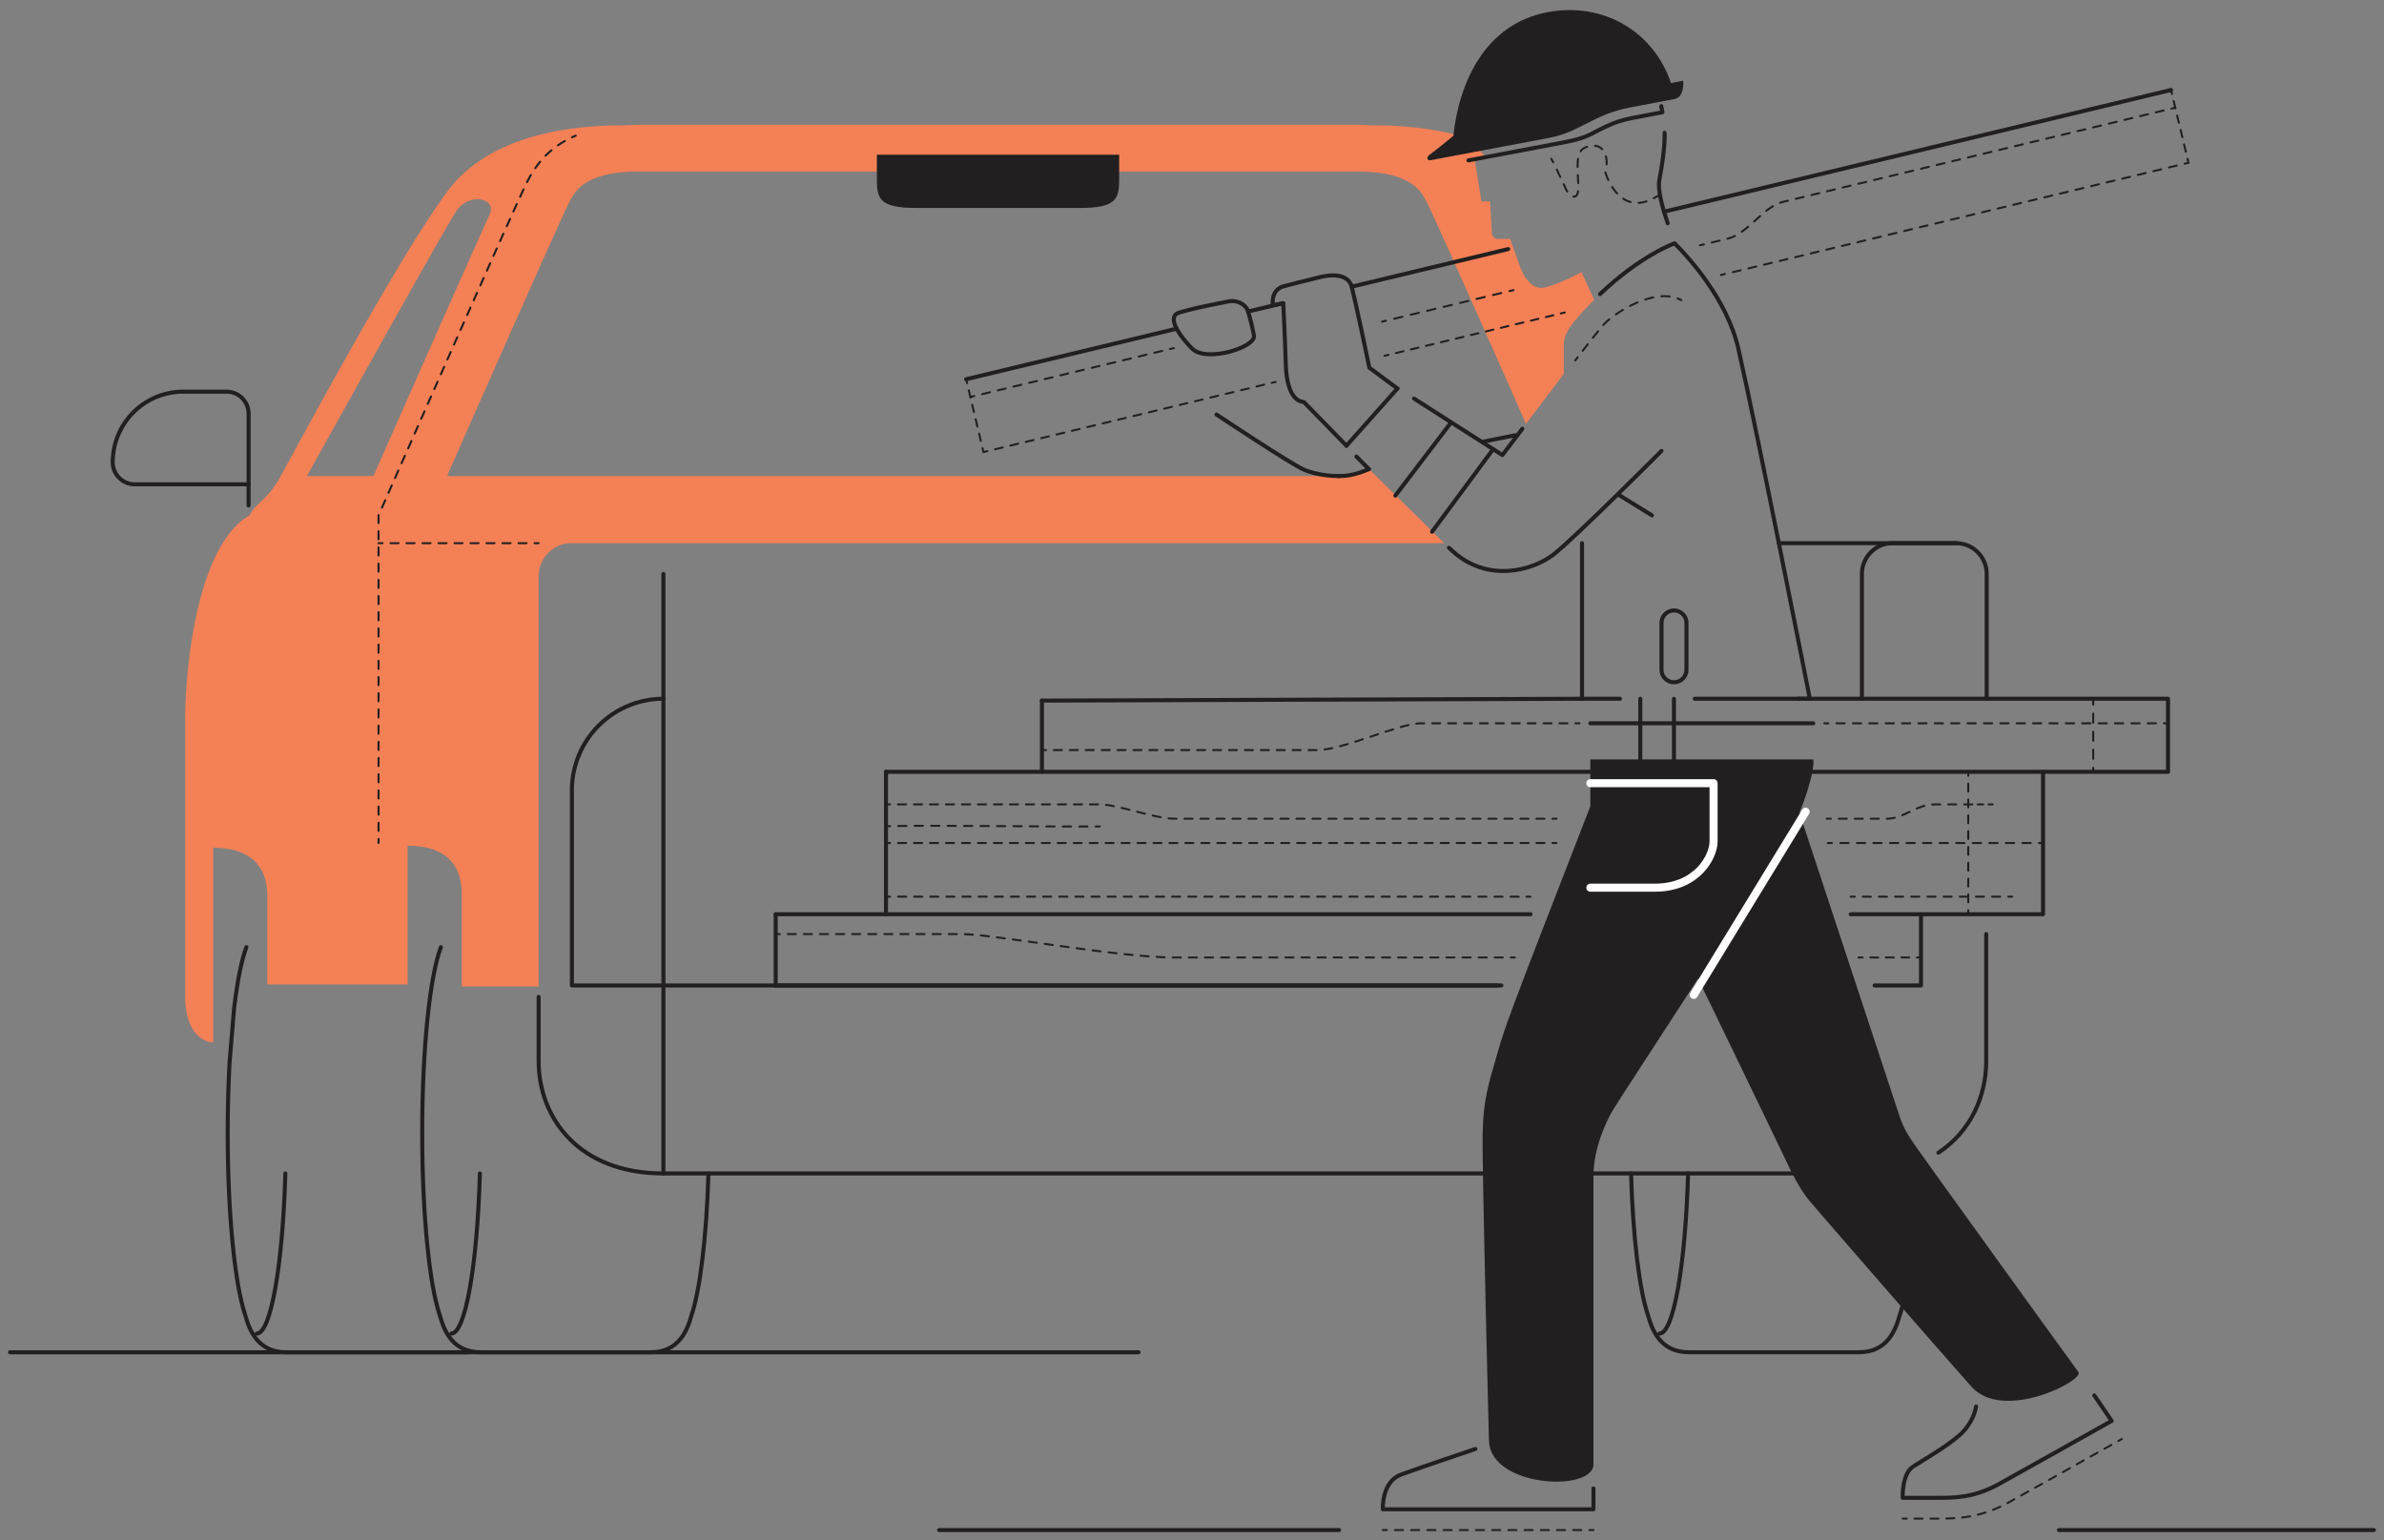 <svg xmlns="http://www.w3.org/2000/svg" viewBox="0 0 2366.38 1528.8"><rect x="0" y="0" width="2366.38" height="1528.8" fill="#808080" stroke="none"/><defs><style>.cls-1{fill:#f48056;}.cls-2{fill:#221f20;}.cls-10,.cls-11,.cls-12,.cls-13,.cls-14,.cls-15,.cls-16,.cls-17,.cls-18,.cls-19,.cls-20,.cls-21,.cls-22,.cls-23,.cls-24,.cls-25,.cls-26,.cls-27,.cls-28,.cls-29,.cls-3,.cls-30,.cls-31,.cls-32,.cls-33,.cls-4,.cls-5,.cls-6,.cls-7,.cls-8,.cls-9{fill:none;stroke-linecap:round;}.cls-10,.cls-11,.cls-12,.cls-13,.cls-14,.cls-15,.cls-16,.cls-17,.cls-18,.cls-19,.cls-20,.cls-21,.cls-22,.cls-23,.cls-24,.cls-25,.cls-26,.cls-27,.cls-28,.cls-29,.cls-3,.cls-30,.cls-31,.cls-33,.cls-4,.cls-5,.cls-6,.cls-7,.cls-8,.cls-9{stroke:#221f20;}.cls-10,.cls-11,.cls-12,.cls-13,.cls-14,.cls-15,.cls-16,.cls-17,.cls-18,.cls-19,.cls-20,.cls-21,.cls-22,.cls-23,.cls-24,.cls-25,.cls-26,.cls-27,.cls-28,.cls-29,.cls-3,.cls-30,.cls-31,.cls-4,.cls-5,.cls-6,.cls-7,.cls-8,.cls-9{stroke-miterlimit:10;stroke-width:2px;}.cls-4{stroke-dasharray:8.04 8.04;}.cls-5{stroke-dasharray:7.99 7.99;}.cls-6{stroke-dasharray:8.41 8.41;}.cls-7{stroke-dasharray:7.99 7.99;}.cls-8{stroke-dasharray:8.04 8.04;}.cls-9{stroke-dasharray:7.89 7.89;}.cls-10{stroke-dasharray:8.19 8.19;}.cls-11{stroke-dasharray:7.9 7.9;}.cls-12{stroke-dasharray:8.13 8.13;}.cls-13{stroke-dasharray:7.94 7.94;}.cls-14{stroke-dasharray:5.42 5.42;}.cls-15{stroke-dasharray:7.94 7.94;}.cls-16{stroke-dasharray:8.17 8.17;}.cls-17{stroke-dasharray:8 8;}.cls-18{stroke-dasharray:8.02 8.02;}.cls-19{stroke-dasharray:7.99 7.99;}.cls-20{stroke-dasharray:7.71 7.71;}.cls-21{stroke-dasharray:8.04 8.04;}.cls-22{stroke-dasharray:7.94 7.94;}.cls-23{stroke-dasharray:7.92 7.92;}.cls-24{stroke-dasharray:7.37 7.37;}.cls-25{stroke-dasharray:7.85 7.85;}.cls-26{stroke-dasharray:7.37 7.37;}.cls-27{stroke-dasharray:7.95 7.95;}.cls-28{stroke-dasharray:8.22 8.22;}.cls-29{stroke-dasharray:7.65 7.65;}.cls-30{stroke-dasharray:8.96 8.96;}.cls-31{stroke-dasharray:7.85 7.85;}.cls-32{stroke:#fff;stroke-width:8px;}.cls-32,.cls-33{stroke-linejoin:round;}.cls-33{stroke-width:4px;}</style></defs><g id="solid_shapes" data-name="solid shapes"><path class="cls-1" d="M1582.42,297.56l-12.68-27.46,0-.1a177.29,177.29,0,0,1-33,14.55c-11,3.44-16.51-1-22.7-9.29-3.92-5.22-10.32-24.77-10.32-24.77L1499,237.08h-12.41a5.71,5.71,0,0,1-5.71-5.47c-.49-11.16-1.9-31.68-1.9-31.68h-8.46L1463.76,158l11-2.07-17.07-18.68c-29-9.09-61.46-12.8-94.18-12.8l-16.55-.58H634.37l-16.54.58c-62.53,0-124.08,13.57-162.45,52.27S297.51,438.31,278.64,472.56c-13.58,24.63-23.25,24.9-30.87,39-49.53,27.87-64,141.39-64,206.4V987.59c0,47.74,27.86,47.21,27.86,47.21V841.57c37.16,0,53.67,18.58,53.67,47.47v88.15H404.64V839.51c37.15,0,53.66,18.57,53.66,47.47v92.27h76.36V571.9a32.72,32.72,0,0,1,32.72-32.72h866.14l-74.69-73.54-29.69,6.92H445.46l-1.47-.67c50.95-115.41,112.11-253.23,120.47-270,5.91-11.82,15.8-31.61,69.91-31.61h712.55c54.12,0,64,19.79,69.91,31.61,3,6,12.82,27.64,26.52,58.24l31.07,69.7c11.72,26.38,27.21,61.34,40.3,90.93l37.48-49.55V343.37c0-11.35,5-19.62,24.77-40.25,1.83-1.91,3.64-3.75,5.45-5.56ZM486.18,212.51c-28,61.92-86.42,194.14-115.5,260.05h-66s136.08-245,148.46-263.33S493.31,196.75,486.18,212.51Z"/><path class="cls-2" d="M1418.5,154c9.88-7.57,13.39-10.24,24.11-19.19,5.8-53.59,31.66-111,93.51-122.72,55.43-10.47,105.33,19.29,122.49,70.33l12.17-2.3s1.55,15.53-8,18.06v0s-29.06,5.55-45.17,8.59c-35.8,6.76-49.41,24.28-79.45,30l-19.38,3.66L1441.34,155l-21.48,4.06C1416.38,159.74,1416,155.91,1418.5,154Z"/><path class="cls-2" d="M1799.94,753.86c1.55,10.84-9.54,49.1-26.21,78.67-20.23,35.87-159.54,247.94-171.92,268.06-8.11,13.18-20.12,40.24-20.12,66.56v286.36c0,27.86-102.17,23.22-103.71-23.22,0,0-7-268.21-6.28-305.36.61-32.84,5.71-48.43,13.76-76.37,9.17-31.8,8.86-31.36,93.13-248.26V753.86h221.35Z"/><path class="cls-2" d="M1783.36,798.48s98,297.21,102.17,309.59,8.26,18.58,17.54,32c7.91,11.42,153.77,213.62,160,221.88s-74.63,50-106.29,14.44c-34.06-38.18-156.37-179.07-161-184.72-9.29-11.35-16.51-25.8-24.77-43.34s-88.75-183.7-88.75-183.7Z"/><path class="cls-2" d="M1110.89,153.58v20.71c0,21.29.35,32.13-38.87,32.13H909.27c-39.21,0-38.87-10.84-38.87-32.13V153.58Z"/></g><g id="dotted_lines" data-name="dotted lines"><path class="cls-3" d="M1539.82,157.61s.72,1.21,1.93,3.5"/><path class="cls-4" d="M1545.32,168.31c.55,1.16,1.12,2.41,1.72,3.75,0,0,4.13,8.26,7.22,15.48s13.37,14.54,12.39-4.13c-1-19.6-2.59-33.33,7.22-37.15,18.58-7.22,23.74,10.32,19.61,24.77,0,0,11.74,41.54,44.5,27.48"/><path class="cls-3" d="M1641.61,196.76c1.13-.6,2.29-1.26,3.47-2"/><path class="cls-3" d="M1165.23,345.54l-3.89.93"/><path class="cls-5" d="M1153.57,348.34,971,392.18"/><path class="cls-3" d="M967.07,393.11l-3.89.94"/><path class="cls-3" d="M1502.25,288l-3.89.93"/><path class="cls-6" d="M1490.18,290.87l-110.37,26.5"/><path class="cls-3" d="M1375.72,318.35l-3.88.94"/><path class="cls-3" d="M2159.28,106.89l-3.89.93"/><path class="cls-7" d="M2147.63,109.69l-377.7,90.67c-20.07,4.82-34.84,31.72-54.91,36.53l-19.78,4.75"/><path class="cls-3" d="M1691.35,242.58l-3.9.93"/><line class="cls-3" x1="1372.61" y1="1518.8" x2="1376.61" y2="1518.8"/><line class="cls-8" x1="1384.65" y1="1518.8" x2="1573.66" y2="1518.8"/><line class="cls-3" x1="1577.69" y1="1518.8" x2="1581.69" y2="1518.8"/><path class="cls-3" d="M2106.16,1428.43c-.39.23-1.6.91-3.48,2"/><path class="cls-9" d="M2095.8,1434.25c-27,15.16-97,54.47-102.77,57.58-29,15.62-51.94,15.62-70.35,15.62h-26.13"/><line class="cls-3" x1="1892.6" y1="1507.45" x2="1888.6" y2="1507.45"/><path class="cls-3" d="M1563.55,357.82l2.44-3.17"/><path class="cls-10" d="M1571,348.18c5.12-6.57,12.25-15.64,19.38-24.42,8.66-10.66,45-35.14,70.91-28.74"/><path class="cls-3" d="M1665.2,296.26a28.94,28.94,0,0,1,3.61,1.7"/><path class="cls-3" d="M1034.24,744.57h4"/><path class="cls-11" d="M1046.13,744.57h261.58c24.76,0,82-26.59,102.11-26.59h150"/><path class="cls-3" d="M1563.8,718h4"/><line class="cls-3" x1="1810.82" y1="717.98" x2="1814.82" y2="717.98"/><polyline class="cls-12" points="1822.94 717.98 2077.74 717.98 2143.92 717.98"/><line class="cls-3" x1="2147.99" y1="717.98" x2="2151.99" y2="717.98"/><path class="cls-3" d="M1953.7,798.48h-4"/><path class="cls-13" d="M1941.76,798.48h-21.59c-18.07,0-30.24,14.2-47.37,14.2h-51.54"/><path class="cls-3" d="M1817.29,812.68h-4"/><line class="cls-3" x1="1953.7" y1="798.48" x2="1957.7" y2="798.48"/><line class="cls-14" x1="1963.11" y1="798.48" x2="1971.24" y2="798.48"/><line class="cls-3" x1="1973.95" y1="798.48" x2="1977.95" y2="798.48"/><path class="cls-3" d="M1545,812.68h-4"/><path class="cls-15" d="M1533,812.68H1165.13c-18.4,0-55.91-14.2-73.53-14.2H887.41"/><path class="cls-3" d="M883.44,798.48h-4"/><path class="cls-3" d="M879.44,820.42a31.89,31.89,0,0,1,4-.3"/><path class="cls-16" d="M891.58,819.91c37.24-.6,146.29.51,160.72.51h31.22"/><path class="cls-3" d="M1087.6,820.42h4"/><path class="cls-3" d="M879.44,890.07h4"/><path class="cls-17" d="M891.43,890.07h619.75"/><path class="cls-3" d="M1515.18,890.07h4"/><line class="cls-3" x1="1837.03" y1="890.07" x2="1841.03" y2="890.07"/><polyline class="cls-18" points="1849.04 890.08 1932.48 890.08 1989.37 890.08"/><line class="cls-3" x1="1993.38" y1="890.07" x2="1997.38" y2="890.07"/><path class="cls-3" d="M770,927.22h4"/><path class="cls-19" d="M781.94,927.22H954.79c31,0,154.64,23.22,210.44,23.22H1495.7"/><path class="cls-3" d="M1499.7,950.44h4"/><path class="cls-3" d="M1844.83,950.44h4"/><path class="cls-20" d="M1856.55,950.44H1899"/><path class="cls-3" d="M1902.79,950.44h4"/><line class="cls-3" x1="375.74" y1="836.83" x2="375.74" y2="832.83"/><path class="cls-21" d="M375.74,824.79V511.58S509,209,522.92,181.15c7.87-15.74,19.69-32,41.31-43.12"/><path class="cls-3" d="M567.83,136.26c1.2-.55,2.41-1.09,3.66-1.62"/><line class="cls-3" x1="375.74" y1="539.18" x2="379.74" y2="539.18"/><line class="cls-22" x1="387.68" y1="539.18" x2="526.69" y2="539.18"/><line class="cls-3" x1="530.66" y1="539.18" x2="534.66" y2="539.18"/><line class="cls-3" x1="1544.98" y1="836.83" x2="1540.98" y2="836.83"/><line class="cls-23" x1="1533.05" y1="836.83" x2="887.4" y2="836.83"/><line class="cls-3" x1="883.44" y1="836.83" x2="879.44" y2="836.83"/><line class="cls-3" x1="959" y1="376.44" x2="959.93" y2="380.33"/><line class="cls-24" x1="961.63" y1="387.5" x2="974.4" y2="441.26"/><polyline class="cls-3" points="975.25 444.84 976.17 448.74 980.06 447.8"/><line class="cls-25" x1="987.69" y1="445.97" x2="1258.54" y2="380.95"/><line class="cls-3" x1="1262.36" y1="380.03" x2="1266.25" y2="379.1"/><line class="cls-3" x1="2154.97" y1="89.31" x2="2155.9" y2="93.2"/><line class="cls-26" x1="2157.62" y1="100.36" x2="2170.52" y2="154.1"/><polyline class="cls-3" points="2171.38 157.68 2172.31 161.57 2168.42 162.5"/><line class="cls-27" x1="2160.69" y1="164.36" x2="1715.97" y2="271.13"/><line class="cls-3" x1="1712.1" y1="272.06" x2="1708.21" y2="272.99"/><line class="cls-3" x1="2027.94" y1="836.83" x2="2023.94" y2="836.83"/><line class="cls-28" x1="2015.72" y1="836.83" x2="1822.43" y2="836.83"/><line class="cls-3" x1="1818.32" y1="836.83" x2="1814.32" y2="836.83"/><line class="cls-3" x1="1553.19" y1="310.21" x2="1549.3" y2="311.14"/><line class="cls-29" x1="1541.86" y1="312.93" x2="1381.93" y2="351.32"/><line class="cls-3" x1="1378.21" y1="352.22" x2="1374.32" y2="353.15"/><line class="cls-3" x1="2077.74" y1="766.14" x2="2077.74" y2="762.14"/><line class="cls-30" x1="2077.74" y1="753.19" x2="2077.74" y2="703.93"/><line class="cls-3" x1="2077.74" y1="699.45" x2="2077.74" y2="695.45"/><line class="cls-3" x1="1953.7" y1="907.53" x2="1953.7" y2="903.53"/><line class="cls-31" x1="1953.7" y1="895.68" x2="1953.7" y2="774.06"/><line class="cls-3" x1="1953.7" y1="770.14" x2="1953.7" y2="766.14"/></g><g id="inverted_lines" data-name="inverted lines"><path class="cls-32" d="M1578.59,777.43h122.32v57.83c0,14.9-16.09,45.9-58.41,45.9h-63.91"/><line class="cls-32" x1="1792.3" y1="805.78" x2="1681.2" y2="987.59"/></g><g id="solid_lines" data-name="solid lines"><line class="cls-33" x1="1578.59" y1="717.98" x2="1799.87" y2="717.98"/><path class="cls-33" d="M1674,664.83a12.39,12.39,0,0,1-12.38,12.39h0a12.39,12.39,0,0,1-12.38-12.39V618.39A12.38,12.38,0,0,1,1661.59,606h0A12.38,12.38,0,0,1,1674,618.39Z"/><line class="cls-33" x1="1336.51" y1="442.44" x2="1387.08" y2="385.68"/><path class="cls-33" d="M1387.08,385.68,1359.22,365s-11.35-55.38-17.55-80.49c-2-8.09-11.35-14.45-32-9.29s-25.11,6.19-35.43,8.94c-13.46,3.59-10.77,18.93-10.77,18.93l10.32-2.06s1.83,37.49,2.52,61.56c.35,12.43,3.44,35.44,17.88,36.47l42.31,43.34"/><path class="cls-33" d="M1244.67,333.05c2.31,11.55-47.21,27.09-61.23,13.07-13.76-13.76-25.44-32-13.07-35.77,15.82-4.82,35.08-8.26,48.16-11,11.15-2.35,18.59,4.53,20,8.94A219,219,0,0,1,1244.67,333.05Z"/><path class="cls-33" d="M658.5,978.22H567.69V784.44a90.82,90.82,0,0,1,90.81-90.82h0"/><path class="cls-33" d="M244.58,940.19c-4.86,12.7-9.09,34.12-12.29,61.44l-4.45,53.51c-1.18,21.56-1.83,44.92-1.83,69.32,0,81.31,7.21,151.12,17.5,181.3v0c4.21,15.26,12.76,36.54,40.28,36.54H464.63"/><path class="cls-33" d="M448,1323.75c14,0,25.74-68.33,28.35-158.92"/><path class="cls-33" d="M254.9,1323.75c14,0,25.74-68.33,28.35-158.92"/><polyline class="cls-33" points="1860.76 978.22 1906.79 978.22 1906.79 907.53"/><path class="cls-33" d="M1649,105.39l1.13,6s-14.52,2.84-30.64,5.88c-17.08,3.23-28.26,9.7-40.23,15.82-11.37,5.81-23.92,7.64-39.88,10.66l-81.77,15.44"/><path class="cls-33" d="M1581.69,1477.52v20.64H1372.63s-1.53-27.2,18.08-34.42,73.77-25.44,73.77-25.44"/><path class="cls-33" d="M2078.82,1385.13l17.23,25.31s-105.88,59.49-112.8,63.21c-24.45,13.16-43,13.16-60.57,13.16h-34.06s-1-23.74,10.33-31,33-19.61,46.43-31.48c7.86-6.95,14.39-17.73,16.11-28.1"/><line class="cls-33" x1="1661.59" y1="693.62" x2="1661.59" y2="763.96"/><line class="cls-33" x1="1628.19" y1="693.62" x2="1628.19" y2="763.96"/><polyline class="cls-33" points="1570.33 539.18 1570.33 693.62 1608 693.62"/><path class="cls-33" d="M1358.75,465.66,1346.4,453.2"/><path class="cls-33" d="M1649.21,447.6s-87.38,87.72-107.67,103.2-64.82,28.06-99.76-3.78q-1.68-1.53-3.51-3.23"/><path class="cls-33" d="M1588.2,291.93c40.54-38.54,74-50.42,74-50.42,13.93,13.93,52.19,55.45,63.46,105.25,19.65,86.8,70.8,346.86,70.8,346.86H1682.23"/><polyline class="cls-33" points="1403.55 395.62 1491.31 451.73 1511.08 425.6"/><line class="cls-33" x1="1480.81" y1="447.6" x2="1421.48" y2="527.85"/><line class="cls-33" x1="1440.3" y1="419.4" x2="1385.02" y2="491.98"/><line class="cls-33" x1="1608" y1="491.98" x2="1639.75" y2="511.58"/><path class="cls-33" d="M1652.3,131.81s1,14.45-5.16,46.44c-2.19,11.33,4.13,31,8.26,43.35"/><path class="cls-33" d="M1329.14,472.56c2.09,0,3.89-.07,5.31-.19,12.38-1,24.38-6.73,24.38-6.73"/><path class="cls-33" d="M1207.52,411.48s73.78,49.17,86.68,54.7c11.72,5,26,6.38,34.94,6.38"/><line class="cls-33" x1="1472.74" y1="438.31" x2="1503.7" y2="432.12"/><polyline class="cls-33" points="769.96 978.22 879.44 978.22 1490.28 978.22"/><path class="cls-33" d="M658.5,569.72v408.5"/><path class="cls-33" d="M1472,1164.83H658.5c-84.62,0-123.84-55.73-123.84-111.46v-63.8"/><polyline class="cls-33" points="658.5 1164.83 658.5 978.22 685.33 978.22 1486.27 978.22"/><path class="cls-33" d="M1783.54,1164.83H1581.69"/><path class="cls-33" d="M1971.52,927.22v126.15c0,34.83-15.32,69.66-47.47,90.89"/><line class="cls-33" x1="1034.24" y1="695.45" x2="1570.33" y2="693.62"/><line class="cls-33" x1="1034.24" y1="766.14" x2="1034.24" y2="695.45"/><line class="cls-33" x1="879.44" y1="907.53" x2="879.44" y2="766.14"/><line class="cls-33" x1="769.96" y1="978.22" x2="769.96" y2="907.53"/><path class="cls-33" d="M1972,693.62V569.72a30.54,30.54,0,0,0-30.54-30.54h-62.76a30.54,30.54,0,0,0-30.54,30.54v123.9"/><line class="cls-33" x1="1941.5" y1="539.18" x2="1765.49" y2="539.18"/><path class="cls-33" d="M182,388.78h42.87a21.9,21.9,0,0,1,21.9,21.9v70.08a0,0,0,0,1,0,0H133.79a21.9,21.9,0,0,1-21.9-21.9v0A70.08,70.08,0,0,1,182,388.78Z"/><line class="cls-33" x1="246.74" y1="480.76" x2="246.74" y2="501.76"/><path class="cls-33" d="M703.22,1164.83c-1.94,63.55-8.36,115.89-16.9,140.93v0c-4.21,15.26-12.77,36.54-40.29,36.54H476.87c-27.52,0-36.07-21.28-40.28-36.54v0c-10.3-30.18-17.51-100-17.51-181.3,0-84.11,7.72-155.91,18.58-184.27"/><path class="cls-33" d="M1647.26,1323.75c14,0,25.74-68.33,28.35-158.92"/><path class="cls-33" d="M1902.5,1164.83c-1.93,63.55-8.35,115.89-16.89,140.93v0c-4.21,15.26-12.76,36.54-40.28,36.54H1676.16c-27.52,0-36.07-21.28-40.28-36.54v0c-8.54-25-15-77.39-16.9-141"/><line class="cls-33" x1="10" y1="1342.33" x2="1130.12" y2="1342.33"/><line class="cls-33" x1="932.13" y1="1518.8" x2="1329.14" y2="1518.8"/><line class="cls-33" x1="2043.74" y1="1518.8" x2="2356.38" y2="1518.8"/><line class="cls-33" x1="1578.59" y1="766.14" x2="879.35" y2="766.14"/><polyline class="cls-33" points="1798.92 766.14 2151.99 766.14 2151.99 693.62 1785.2 693.62"/><line class="cls-33" x1="1651.74" y1="210.13" x2="2154.97" y2="89.31"/><line class="cls-33" x1="1341.87" y1="284.52" x2="1497.08" y2="247.25"/><line class="cls-33" x1="1239" y1="309.21" x2="1273.64" y2="300.9"/><line class="cls-33" x1="959" y1="376.44" x2="1167.98" y2="326.26"/><line class="cls-33" x1="1519.18" y1="907.53" x2="769.96" y2="907.53"/><polyline class="cls-33" points="2027.94 766.14 2027.94 907.53 1837.03 907.53"/></g></svg>